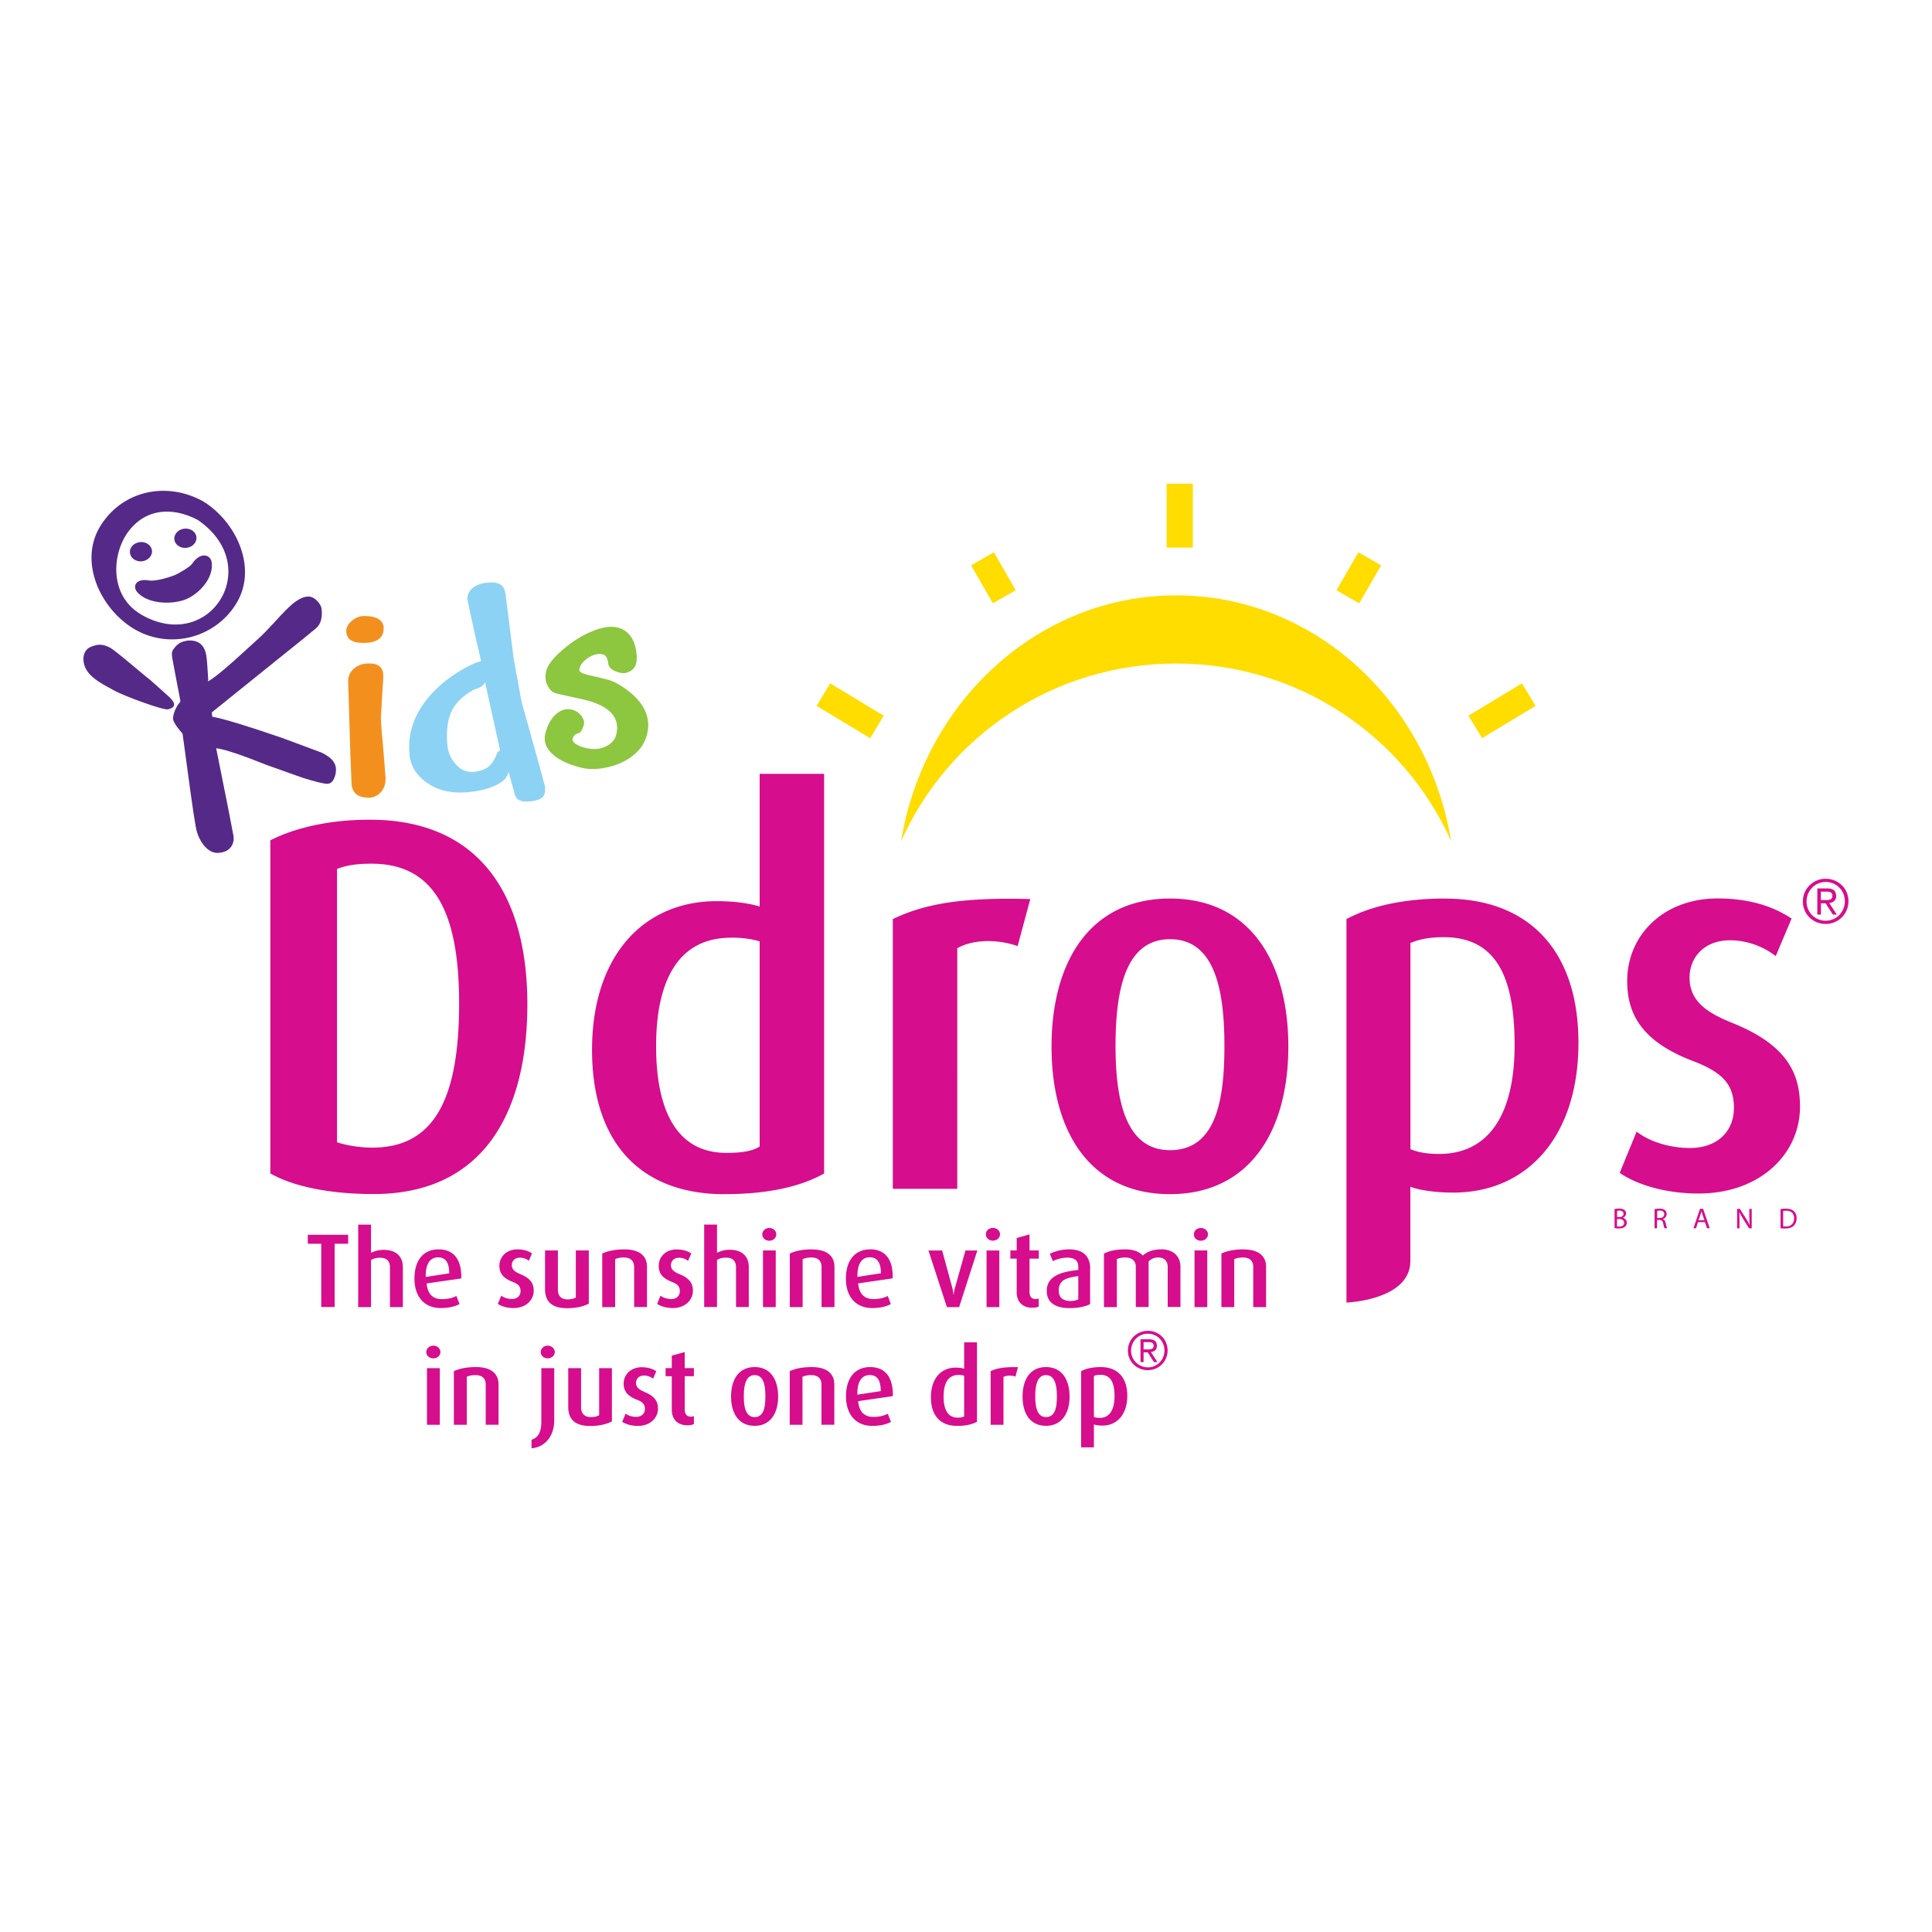 <svg xmlns="http://www.w3.org/2000/svg" viewBox="0 0 250 250" xmlns:v="https://vecta.io/nano"><path d="M154.35 62.59v8.27h-3.39v-8.27h3.39zm-28.69 10.57l2.82 4.91 2.95-1.7-2.82-4.91-2.95 1.7zm-20 18.18l6.94 4.18 1.75-2.91-6.92-4.18-1.76 2.91zm67.28-14.97l2.94 1.7 2.84-4.91-2.94-1.7-2.84 4.91zm17.08 16.25l1.76 2.9 6.92-4.18-1.76-2.91-6.93 4.18zm-37.82-6.76c15.91 0 29.57 9.47 35.58 23.01-2.95-18.08-17.75-31.83-35.58-31.83s-32.66 13.75-35.6 31.83c6-13.54 19.68-23.01 35.6-23.01z" fill="#fd0"/><path d="M24.12 82.9c1.57-.17 2.44.57 2.61 2.19.06.58.06.36.16 2.02.12 1.67-.02.47.04 1.06.85-.48 2.55-1.89 5.07-4.22l1.51-1.38c.46-.41 1.15-1.12 2.07-2.12 1.16-1.29 2.03-2.15 2.6-2.56s1.09-.65 1.58-.69c.42-.05.83.12 1.22.49.38.37.6.76.64 1.16.11 1.1-.12 1.9-.69 2.42l-1.74 1.43-5.11 4.11-6.67 5.37.05.56c1.45.26 4.45 1.17 9 2.73l5.16 1.92c.59.29 1.03.6 1.33.91.29.32.47.67.51 1.04.05.48-.03.94-.22 1.37-.18.43-.46.67-.82.71-.4.04-1.52-.23-3.36-.81l-4.6-1.64c-3.24-1.3-5.41-2.02-6.49-2.15l1.56 7.8.69 3.58c.06.57-.06 1.05-.37 1.44s-.77.62-1.37.7l-.16.02c-.73.07-1.4-.28-2-1.05-.38-.48-.66-1.05-.85-1.7-.19-.66-.57-3.22-1.17-7.68l-.67-4.95c-.03-.08-.15-.22-.34-.44-.55-.65-.85-1.15-.9-1.5-.01-.3.07-.69.27-1.16.21-.47.44-.83.68-1.08 0-.14-.14-.89-.41-2.24l-.64-3.4c-.09-.74-.09-.87.32-1.37.41-.51.91-.8 1.52-.86z" fill="#552988"/><path d="M49.64 81.33c-.01 1.25-.9 1.88-2.66 1.86-1.46 0-2.17-.52-2.17-1.55 0-.47.25-.91.73-1.32.49-.41 1.01-.61 1.57-.61 1.7.01 2.54.55 2.54 1.62zm.25 19.44c0 .72-.21 1.31-.64 1.77-.43.45-.93.68-1.52.68-1.5 0-2.25-.68-2.25-2.05l-.14-3.49-.29-9.57c0-.65.27-1.19.78-1.62.52-.43 1.16-.65 1.93-.64 1.25 0 1.84.54 1.84 1.62 0 .23-.03.8-.1 1.71l-.21 3.62c0 .72.13 2.35.37 4.89l.24 3.1z" fill="#f3901d"/><path d="M65.4 76.72l1.06 8.45 1.03 5.66 1.85 6.6 1.18 4.33c.07.68-.04 1.15-.34 1.42-.29.27-.81.44-1.54.51-.59.06-1.04.02-1.37-.12-.32-.14-.53-.38-.64-.71-.03-.14-.12-.45-.25-.93l-.6-2.12c-.03.66-.53 1.25-1.48 1.73-.96.48-2.15.81-3.58.95-2.13.22-3.91-.15-5.34-1.11-1.44-.96-2.23-2.19-2.38-3.68-.31-2.97.71-5.68 3.07-8.15.97-1.02 2.11-1.91 3.39-2.7 1.31-.78 2.23-1.2 2.79-1.27-.05-.3-.27-1.26-.66-2.87l-1.1-5.07c-.05-.57.13-1.05.59-1.47.44-.42 1.11-.68 1.96-.77 1.45-.15 2.21.29 2.33 1.32zm-2.09 14.05l-.54-2.49c-.21.43-.64.73-1.27.9l-.19.06c-1.45.81-2.43 1.78-2.93 2.92-.49 1.13-.65 2.57-.48 4.32.1.96.49 1.79 1.14 2.49.66.7 1.42 1 2.32.9.7-.07 1.28-.26 1.74-.58.45-.32.84-.86 1.14-1.61a.75.75 0 0 1 .48-.57l-1.41-6.34z" fill="#8cd2f4"/><path d="M83.72 95.05c-.25 1.03-.83 1.91-1.74 2.66-.91.74-2.01 1.26-3.31 1.56-1.31.3-2.48.32-3.5.06-1.65-.42-2.89-1.01-3.72-1.79-.83-.77-1.13-1.65-.89-2.62.29-1.11.75-1.95 1.4-2.52.65-.56 1.34-.75 2.06-.57.52.14.92.41 1.22.81.29.41.4.78.31 1.12-.18.7-.42 1.08-.76 1.14-.36.08-.6.32-.7.71-.05.21.08.43.4.65.31.21.7.38 1.18.5 1.01.26 1.9.21 2.66-.14s1.23-.86 1.4-1.51c.56-2.21-.76-3.71-3.95-4.53l-3.2-.71-.6-.14c-.48-.13-.85-.47-1.14-1.04-.28-.57-.33-1.2-.16-1.87.19-.76.89-1.67 2.09-2.71 1.21-1.05 2.48-1.86 3.82-2.41 1.33-.56 2.44-.72 3.33-.5.65.17 1.17.49 1.56.98.4.49.67 1.11.81 1.86.14.76.14 1.39.01 1.89-.1.36-.34.67-.75.92-.42.25-.87.31-1.35.19-.97-.24-1.48-.66-1.5-1.25-.02-.23-.09-.47-.2-.7-.12-.23-.27-.36-.44-.4-.62-.16-1.26-.02-1.91.4-.65.43-1.04.9-1.16 1.42-.06.21 0 .36.16.48.15.11.5.24 1.03.37l.64.14 1.8.44c.77.2 1.68.7 2.71 1.49 1.04.8 1.77 1.67 2.18 2.63.41.95.48 1.95.21 2.99z" fill="#8dc63f"/><g fill="#552988"><path d="M26.58 65.07s-.1-.05-.14-.08a1.07 1.07 0 0 0-.22-.15C21.5 62.26 15.82 63.5 13 68.05c-2.79 4.5-.17 10.37 3.96 13.09 4.62 3.04 10.76 1.57 13.58-2.99 2.8-4.51.17-10.36-3.96-13.09zm-8.27 14.47c-4.23-2.43-3.83-7.89-1.71-10.74 2.27-3.05 5.77-3.21 8.99-1.52 8.73 5.97 1.56 17.34-7.29 12.26zm3.43 10.5c.53.49 1.47 1.4-.01 1.75-.56.14-5.71-1.72-7.13-2.53-1.36-.77-3.37-1.7-3.73-3.38-.2-.87 0-1.8.87-2.17 1.02-.42 1.59-.34 2.43.06.69.32 4.41 3.58 5.23 4.18m.26-16.71c-.07-.68-.77-1.17-1.55-1.09-.79.09-1.38.71-1.29 1.39.07.68.77 1.17 1.55 1.09.79-.09 1.36-.71 1.3-1.39zm5.76-1.74c-.08-.68-.76-1.17-1.56-1.09-.78.08-1.36.71-1.3 1.39.08.69.77 1.17 1.56 1.09.78-.08 1.37-.7 1.29-1.38z"/><path d="M17.9,76.77c1.5,1.49,4.64,1.45,6.27.73,1.64-.73,3.46-2.67,3.23-4.69-.12-1.08-1.49-1.45-2.54.14-.26.39-1.58,1.15-2,1.36-.6.3-2.66.95-3.57.8-1.74-.31-2.27.81-1.4,1.66Z"/></g><g fill="#d60d8c"><path d="M39.83 160.94h1.74v8.19h1.73v-8.19h1.75v-1.16h-5.22v1.16zm9.81.79c-.56 0-1.08.12-1.63.39v-3.65h-1.66v10.67h1.66v-6.09c.36-.22.72-.3 1.17-.3.99 0 1.28.58 1.28 1.24v5.15h1.67v-5.19c0-1.13-.65-2.22-2.49-2.22zm9.4 5.98c-.4.2-1.01.4-1.85.4-1.21 0-1.85-.68-1.99-2.03l4.49-.65c.06-2.47-.99-3.76-2.94-3.76s-3.12 1.39-3.12 3.78 1.32 3.81 3.4 3.81c1.12 0 1.9-.23 2.43-.51l-.4-1.05zm-2.36-5.01c.92 0 1.45.6 1.45 2.07l-3.04.47c-.05-1.76.63-2.54 1.59-2.54zm10.63 2.16c-.64-.26-1.08-.56-1.08-1.15 0-.52.36-.97 1.04-.97.52 0 .96.22 1.16.41l.41-.96c-.46-.31-1.08-.52-1.89-.52-1.4 0-2.33.95-2.33 2.13 0 .76.29 1.52 1.67 2.05.75.29 1.07.59 1.07 1.21s-.44 1.03-1.13 1.03c-.59 0-1.1-.21-1.37-.43l-.44 1.06c.44.3 1.17.54 2.03.54 1.6 0 2.61-1.03 2.61-2.23 0-.85-.32-1.59-1.75-2.16zm8.87-3.05h-1.67v6.09c-.27.16-.61.24-1.1.24-.85 0-1.22-.54-1.22-1.23v-5.1h-1.66v5c0 1.62.88 2.47 2.84 2.47 1.28 0 2.21-.26 2.82-.59v-6.89zm5.88 2.13v5.19h1.66v-5.22c0-1.18-.72-2.24-2.92-2.24-1.23 0-2.16.21-2.87.54v6.93h1.67v-6.21c.3-.12.59-.21 1.13-.21 1.05 0 1.32.63 1.32 1.23zm4.78 4.15c-.58 0-1.09-.21-1.38-.43l-.42 1.06c.42.3 1.16.54 2.01.54 1.61 0 2.61-1.03 2.61-2.23 0-.85-.32-1.59-1.75-2.16-.64-.26-1.09-.56-1.09-1.15 0-.52.37-.97 1.05-.97.51 0 .95.22 1.16.41l.43-.96c-.47-.31-1.09-.52-1.91-.52-1.4 0-2.31.95-2.31 2.13 0 .76.28 1.52 1.67 2.05.74.29 1.06.59 1.06 1.21s-.45 1.03-1.13 1.03zm8.4-4.11v5.15h1.65v-5.19c0-1.13-.63-2.22-2.48-2.22-.56 0-1.07.12-1.63.39v-3.65h-1.66v10.67h1.66v-6.09c.36-.22.72-.3 1.17-.3.99 0 1.29.58 1.29 1.24zm4.31-5.08c-.51 0-.91.36-.91.83s.4.82.91.82.9-.37.9-.82c0-.47-.4-.83-.9-.83zm-.82 2.91h1.65v7.33h-1.65zm6.34-.14c-1.25 0-2.18.21-2.87.54v6.93h1.66v-6.21a2.86 2.86 0 0 1 1.14-.21c1.05 0 1.31.63 1.31 1.23v5.19h1.67v-5.22c0-1.18-.72-2.24-2.91-2.24zm7.52 0c-1.92 0-3.13 1.39-3.13 3.78s1.31 3.81 3.4 3.81c1.12 0 1.9-.23 2.41-.51l-.39-1.05c-.4.2-1 .4-1.84.4-1.21 0-1.86-.68-2-2.03l4.47-.65c.08-2.47-.98-3.76-2.93-3.76zm-1.64 3.56c-.04-1.76.62-2.54 1.59-2.54.91 0 1.45.6 1.45 2.07l-3.04.47zm12.64 1.31c-.15.54-.18 1.01-.18 1.01h-.03s-.03-.48-.18-1.01l-1.29-4.73h-1.77l2.39 7.33h1.58l2.36-7.33h-1.54l-1.33 4.73zm4.07-4.73h1.65v7.33h-1.65zm.82-1.27c.51 0 .92-.37.92-.82 0-.47-.41-.83-.92-.83s-.91.36-.91.83.42.82.91.82zm5.93 8.52v-1.03c-.14.04-.25.07-.4.07-.57 0-.79-.38-.79-.95v-4.28h1.2v-1.06h-1.2v-2.08l-1.66.47v1.61h-.82v1.06h.82v4.36c0 1.02.57 1.99 2.01 1.99.4 0 .7-.08.85-.15zm6.66-4.86c0-1.89-1.19-2.53-2.71-2.53a5.88 5.88 0 0 0-2.51.56l.39.96c.45-.22 1.13-.45 1.84-.45.86 0 1.45.26 1.45 1.21v.39c-2.22.22-4.08.78-4.08 2.71 0 1.4.98 2.22 2.97 2.22 1.14 0 2.07-.22 2.64-.52v-4.55zm-1.54 3.94c-.25.12-.62.21-.99.21-.96 0-1.54-.41-1.54-1.36 0-1.34.97-1.67 2.53-1.86v3.01zm10.7-6.47c-1.12 0-1.87.36-2.35.8-.43-.46-1.11-.8-2.29-.8s-2.01.18-2.74.54v6.93h1.67v-6.21c.31-.14.59-.21 1.08-.21.9 0 1.37.47 1.37 1.17v5.24h1.66v-5.9c.34-.34.73-.51 1.23-.51.88 0 1.24.56 1.24 1.2v5.2h1.65v-5.22c0-1.16-.77-2.24-2.51-2.24zm4.34.14h1.65v7.33h-1.65zm.82-2.91c-.51 0-.9.36-.9.83s.39.82.9.82.92-.37.92-.82c0-.47-.4-.83-.92-.83zm5.52 2.77c-1.24 0-2.17.21-2.86.54v6.93h1.66v-6.21c.31-.12.6-.21 1.15-.21 1.04 0 1.31.63 1.31 1.23v5.19h1.66v-5.22c0-1.18-.72-2.24-2.91-2.24zM55.25 177.04h1.66v7.33h-1.66zm.83-2.91c-.51 0-.92.37-.92.83s.41.81.92.81.91-.37.91-.81-.4-.83-.91-.83zm5.52 2.77c-1.23 0-2.17.2-2.87.53v6.94h1.67v-6.22c.3-.12.58-.21 1.13-.21 1.06 0 1.32.63 1.32 1.22v5.2h1.66v-5.22c0-1.18-.72-2.24-2.91-2.24zm9.28-2.77c-.5 0-.91.37-.91.83s.41.81.91.81.91-.37.91-.81-.41-.83-.91-.83zm-.83 9.79c0 1.54-.49 2.12-1.27 2.39v1.1c1.61-.12 2.94-1.42 2.94-3.67v-6.7h-1.67v6.88zm7.48-.79c-.29.16-.62.24-1.1.24-.85 0-1.24-.55-1.24-1.24v-5.09h-1.66v5c0 1.62.88 2.48 2.85 2.48 1.27 0 2.2-.27 2.8-.59v-6.89h-1.65v6.09zm5.85-3.03c-.65-.26-1.08-.56-1.08-1.15 0-.51.36-.96 1.04-.96a1.95 1.95 0 0 1 1.17.41l.41-.96c-.48-.32-1.08-.52-1.89-.52-1.4 0-2.33.96-2.33 2.12 0 .77.29 1.52 1.67 2.06.75.29 1.08.59 1.08 1.21s-.44 1.03-1.12 1.03c-.6 0-1.11-.19-1.37-.42l-.45 1.06c.45.3 1.17.53 2.03.53 1.61 0 2.6-1.03 2.6-2.23 0-.86-.33-1.59-1.75-2.16zm5.22-5.14l-1.67.46v1.61h-.8v1.05h.8v4.36c0 1.02.58 1.99 2.02 1.99.4 0 .69-.08.84-.15v-1.03c-.13.04-.24.07-.38.07-.57 0-.81-.39-.81-.95v-4.29h1.19v-1.05H88.6v-2.08zm9.05 1.94c-2.05 0-3.05 1.62-3.05 3.81s1 3.79 3.05 3.79 3.04-1.63 3.04-3.79-.97-3.81-3.04-3.81zm0 6.47c-1.15 0-1.4-1.3-1.4-2.67s.23-2.76 1.4-2.76 1.39 1.35 1.39 2.76-.22 2.67-1.39 2.67zm7.4-6.47c-1.23 0-2.17.2-2.86.53v6.94h1.65v-6.22a2.82 2.82 0 0 1 1.14-.21c1.04 0 1.32.63 1.32 1.22v5.2h1.66v-5.22c0-1.18-.72-2.24-2.91-2.24zm7.54 0c-1.92 0-3.12 1.39-3.12 3.78s1.32 3.83 3.4 3.83c1.11 0 1.9-.23 2.42-.52l-.41-1.05c-.39.2-1 .41-1.85.41-1.2 0-1.86-.68-1.99-2.04l4.49-.65c.06-2.47-1-3.76-2.94-3.76zm-1.64 3.57c-.06-1.75.61-2.54 1.59-2.54.91 0 1.43.59 1.43 2.08l-3.02.46zm13.81-3.36c-.32-.09-.7-.14-1.1-.14-1.9 0-3.2 1.43-3.2 3.83s1.24 3.71 3.4 3.71c1.15 0 1.97-.21 2.56-.53V173.7h-1.66v3.41zm0 6.17c-.19.12-.46.16-.86.16-1.27 0-1.8-1.08-1.8-2.74 0-1.55.48-2.78 1.93-2.78.25 0 .5.02.73.1v5.27zm3.43-5.85v6.94h1.66v-6.19c.38-.21.99-.24 1.55-.05l.32-1.22c-1.84-.04-2.77.15-3.53.52zm7.16-.53c-2.05 0-3.03 1.62-3.03 3.81s.98 3.79 3.03 3.79 3.05-1.63 3.05-3.79-.98-3.81-3.05-3.81zm0 6.47c-1.14 0-1.39-1.3-1.39-2.67s.23-2.76 1.39-2.76 1.41 1.35 1.41 2.76-.22 2.67-1.41 2.67zm7.1-6.47c-1.17 0-2 .23-2.55.53v9.86h1.65v-2.97c.24.09.68.15 1.1.15 1.91 0 3.22-1.46 3.22-3.86s-1.3-3.71-3.42-3.71zm-.17 6.57c-.3 0-.54-.04-.73-.12v-5.3c.23-.1.49-.15.84-.15 1.35 0 1.83 1.02 1.83 2.77s-.64 2.81-1.94 2.81zm67.7-25.88h0c.27-.1.43-.31.43-.57 0-.19-.08-.34-.21-.44-.15-.12-.36-.19-.68-.19-.24 0-.46.02-.6.07v2.46a2.89 2.89 0 0 0 .51.04c.41 0 .69-.08.86-.24a.66.66 0 0 0 .22-.51c0-.36-.29-.57-.53-.63zm-.74-.91c.06 0 .14-.03.29-.03.32 0 .55.12.55.41 0 .25-.2.43-.54.43h-.29v-.81zm.28 2.03h-.28v-.97h.28c.33 0 .64.15.64.49 0 .36-.31.49-.64.49zm5.67-.97h0c.27-.11.47-.32.47-.65 0-.2-.07-.36-.19-.48-.16-.14-.39-.21-.74-.21a2.43 2.43 0 0 0-.63.07v2.47h.32v-1.08h.3c.3 0 .44.14.5.48.07.32.13.53.17.6h.34c-.05-.1-.11-.34-.19-.69-.06-.26-.18-.44-.37-.5zm-.41-.13h-.34v-.92c.06-.02.17-.04.33-.04.35 0 .58.14.58.47 0 .29-.22.48-.57.48zm5.2-1.19l-.85 2.52h.33l.26-.79h.89l.28.79h.35l-.86-2.52h-.39zm-.19 1.47l.25-.72.14-.45h0l.12.46.25.72h-.77zm6.57-.41l.03 1.03h-.01c-.11-.26-.25-.52-.44-.81l-.8-1.27h-.36v2.52h.31v-1.07l-.02-1.04h0c.13.27.3.56.46.84l.8 1.27h.34v-2.52h-.31v1.06zm4.74-1.08c-.26 0-.5.02-.7.06v2.47c.17.03.35.04.59.04.49 0 .89-.13 1.12-.36.24-.23.37-.57.37-.98s-.13-.7-.36-.91c-.22-.21-.56-.31-1.02-.31zm-.03 2.3c-.13 0-.25 0-.33-.01v-1.99c.08-.01.21-.03.38-.03.68 0 1.03.36 1.03.97 0 .68-.39 1.07-1.07 1.07zm6.52-42.76c0-.68-.38-.98-1.19-.98h-1.24v3.39h.47v-1.46h.61l.93 1.46h.51l-.98-1.5c.51-.06.9-.31.9-.92zm-1.39.53h-.58v-1.09h.73c.36 0 .76.05.76.53 0 .54-.44.56-.91.56z"/><path d="M236.24 113.71c-1.6 0-2.95 1.26-2.95 2.94s1.35 2.91 2.95 2.91 2.95-1.26 2.95-2.94-1.35-2.91-2.95-2.91zm0 5.43c-1.38 0-2.47-1.09-2.47-2.49s1.1-2.52 2.47-2.52a2.46 2.46 0 0 1 2.48 2.49c0 1.41-1.1 2.52-2.48 2.52zm-12.14 13.2c-3.21-1.29-5.47-2.79-5.47-5.82 0-2.6 1.84-4.85 5.26-4.85a9.78 9.78 0 0 1 5.89 2.05l2.05-4.86c-2.39-1.58-5.47-2.6-9.57-2.6-7.05 0-11.7 4.79-11.7 10.67 0 3.83 1.44 7.66 8.42 10.33 3.75 1.43 5.39 2.94 5.39 6.09s-2.25 5.2-5.68 5.2c-3 0-5.55-1.03-6.91-2.12l-2.19 5.34c2.19 1.51 5.87 2.67 10.19 2.67 8.07 0 13.14-5.2 13.14-11.22 0-4.31-1.65-8.01-8.83-10.88zm-155.86-2.39c0-14.09-6.17-23.88-20.39-23.88-5.4 0-9.78 1.1-12.87 2.67v43.1c2.88 1.64 7.53 2.67 13.35 2.67 14.23 0 19.91-10.54 19.91-24.57zm-24.63 17.86v-35.37c1.23-.48 2.59-.68 4.45-.68 7.87 0 11.35 5.82 11.35 18.06s-3.14 18.68-11.22 18.68c-1.85 0-3.55-.35-4.58-.69zm50.17 6.71c5.75 0 9.92-1.03 12.86-2.67v-51.72H98.3v17.17c-1.64-.48-3.5-.69-5.55-.69-9.58 0-16.14 7.19-16.14 19.24s6.3 18.68 17.18 18.68zm.82-33.19c1.31 0 2.53.13 3.7.48v26.55c-.96.61-2.32.82-4.32.82-6.41 0-9.08-5.48-9.08-13.81 0-7.81 2.45-14.03 9.7-14.03zm38.72-4.99c-9.3-.27-13.96.75-17.79 2.59v34.9h8.34V122.7c1.92-1.1 5-1.25 7.81-.28l1.64-6.09zm18.08-.07c-10.34 0-15.33 8.14-15.33 19.16s4.99 19.09 15.33 19.09 15.31-8.21 15.31-19.09-4.91-19.16-15.31-19.16zm0 32.56c-5.76 0-7.05-6.5-7.05-13.47s1.16-13.83 7.05-13.83 7.04 6.78 7.04 13.83-1.1 13.47-7.04 13.47zm35.63-32.56c-5.88 0-9.99 1.16-12.8 2.66v49.62s8.27-.29 8.27-5.39v-9.6c1.23.48 3.42.76 5.54.76 9.65 0 16.21-7.33 16.21-19.37s-6.5-18.67-17.23-18.67zm-.83 33.05c-1.49 0-2.73-.21-3.69-.62v-26.68c1.17-.49 2.47-.75 4.31-.75 6.78 0 9.17 5.13 9.17 13.95s-3.22 14.1-9.79 14.1zm-36.5 24.83c0-.59-.34-.85-1.04-.85h-1.08v2.95h.4v-1.26h.53l.81 1.26h.45l-.85-1.3c.44-.05.78-.27.78-.8zm-1.21.46h-.51v-.94h.64c.31 0 .66.05.66.46 0 .46-.38.48-.79.48z"/><path d="M148.52,172.21c-1.4,0-2.57,1.09-2.57,2.56s1.17,2.53,2.57,2.53,2.57-1.1,2.57-2.56-1.17-2.54-2.57-2.54ZM148.52,176.93c-1.19,0-2.16-.95-2.16-2.16s.96-2.19,2.16-2.19,2.16.94,2.16,2.17-.95,2.19-2.16,2.19Z"/></g></svg>